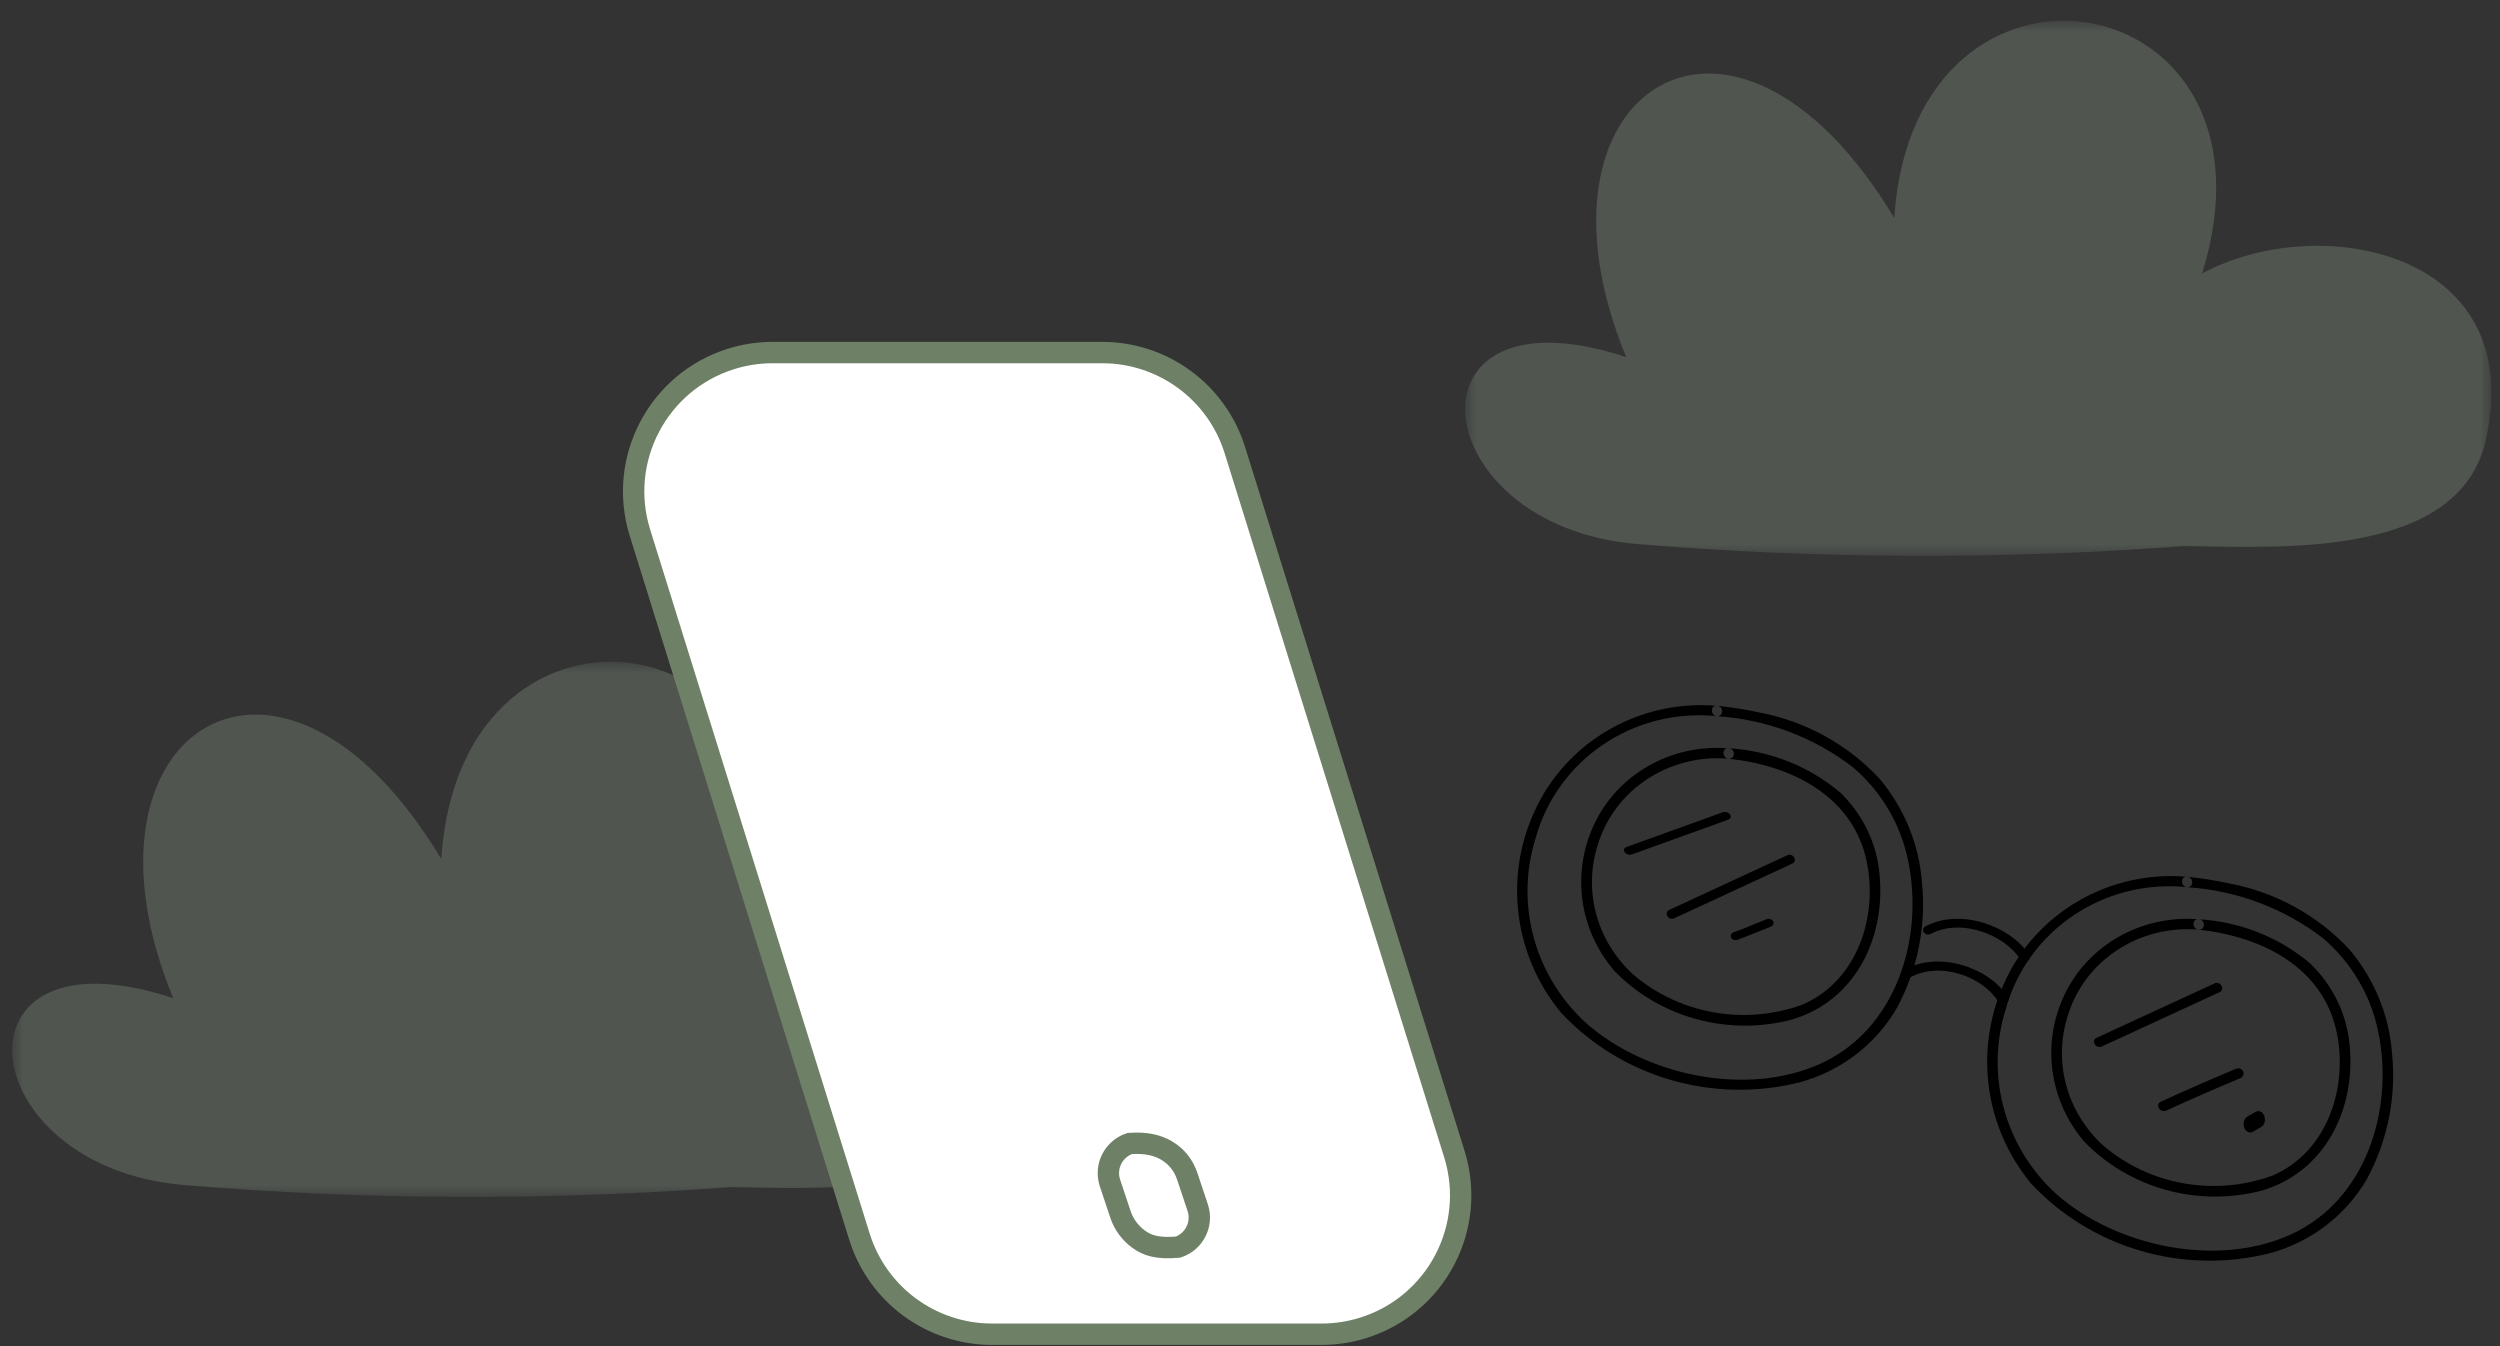 <?xml version="1.0" encoding="UTF-8"?> <svg xmlns="http://www.w3.org/2000/svg" xmlns:xlink="http://www.w3.org/1999/xlink" width="117px" height="63px" viewBox="0 0 117 63"><rect x="0" y="0" width="117" height="63" fill="#333333" stroke="none"/> <title>Group 7</title> <defs> <rect id="path-1" x="0" y="0" width="48.029" height="25.043"></rect> <rect id="path-3" x="0" y="0" width="48.029" height="25.043"></rect> </defs> <g id="Page-1" stroke="none" stroke-width="1" fill="none" fill-rule="evenodd"> <g id="Desktop-HD" transform="translate(-629, -1075)"> <g id="Group-7" transform="translate(629.572, 1075.97)"> <g id="Group-6" transform="translate(70.428, 32.03)" fill="#000000"> <path d="M9.351,0.032 C5.715,-0.278 2.28,1.717 0.803,4.997 C-0.615,8.112 -0.129,11.746 2.059,14.396 C4.885,17.416 9.171,18.668 13.217,17.654 C15.144,17.134 16.782,15.884 17.771,14.178 C18.74,12.384 19.15,10.349 18.951,8.328 C18.821,6.53 18.121,4.817 16.95,3.431 C15.467,1.837 13.501,0.755 11.343,0.345 C10.687,0.203 10.022,0.097 9.354,0.028 C9.035,-0.006 9.037,0.485 9.354,0.518 C11.668,0.668 13.883,1.499 15.711,2.902 C17.043,4.037 17.953,5.575 18.298,7.273 C19.057,10.875 17.76,15.185 14.167,16.795 C10.716,18.341 6.006,17.331 3.234,14.883 C0.818,12.684 -0.102,9.318 0.867,6.225 C1.887,2.533 5.483,0.115 9.354,0.518 C9.676,0.54 9.676,0.05 9.354,0.028" id="Path_50149"></path> <path d="M9.897,2.022 C7.208,1.8 4.67,3.249 3.584,5.628 C2.545,7.88 2.911,10.504 4.531,12.413 C6.62,14.592 9.785,15.487 12.766,14.742 C15.811,13.896 17.221,10.922 16.972,8.035 C16.871,6.556 16.22,5.161 15.139,4.106 C13.684,2.865 11.839,2.131 9.899,2.019 C9.575,1.985 9.578,2.474 9.899,2.508 C12.872,2.824 15.708,4.269 16.355,7.284 C16.902,9.832 15.963,12.881 13.362,14.013 C10.655,15.002 7.601,14.461 5.437,12.609 C3.72,11.044 3.08,8.675 3.787,6.503 C4.577,3.941 7.134,2.269 9.9,2.508 C10.228,2.528 10.228,2.04 9.9,2.019" id="Path_50150"></path> <path d="M31.356,8.032 C27.718,7.719 24.281,9.714 22.803,12.996 C21.385,16.111 21.87,19.744 24.058,22.394 C26.885,25.416 31.172,26.668 35.219,25.654 C37.145,25.134 38.783,23.884 39.772,22.178 C40.74,20.384 41.15,18.35 40.951,16.329 C40.821,14.531 40.122,12.819 38.95,11.433 C37.467,9.839 35.502,8.757 33.344,8.348 C32.688,8.205 32.024,8.099 31.355,8.031 C31.037,7.997 31.039,8.487 31.355,8.52 C33.669,8.671 35.884,9.501 37.711,10.904 C39.043,12.038 39.953,13.576 40.298,15.274 C41.057,18.876 39.761,23.185 36.167,24.794 C32.717,26.34 28.008,25.33 25.237,22.883 C22.821,20.683 21.901,17.318 22.87,14.225 C23.89,10.534 27.485,8.117 31.355,8.52 C31.678,8.541 31.678,8.051 31.355,8.03" id="Path_50151"></path> <path d="M31.899,10.022 C29.209,9.8 26.67,11.249 25.585,13.628 C24.545,15.881 24.911,18.505 26.532,20.414 C28.621,22.592 31.785,23.486 34.765,22.742 C37.811,21.896 39.221,18.921 38.972,16.034 C38.87,14.555 38.218,13.162 37.136,12.107 C35.681,10.867 33.836,10.132 31.896,10.021 C31.571,9.986 31.574,10.475 31.896,10.509 C34.869,10.825 37.705,12.271 38.352,15.287 C38.899,17.835 37.96,20.884 35.359,22.016 C32.651,23.005 29.596,22.464 27.432,20.612 C25.715,19.047 25.075,16.677 25.782,14.505 C26.571,11.942 29.129,10.27 31.896,10.508 C32.224,10.529 32.224,10.041 31.896,10.02" id="Path_50152"></path> <path d="M19.358,10.707 C20.779,9.953 22.803,10.735 23.553,11.899 C23.702,12.13 24.118,11.924 23.968,11.692 C23.092,10.335 20.753,9.482 19.113,10.353 C18.851,10.492 19.092,10.848 19.356,10.707" id="Path_50153"></path> <path d="M18.375,12.753 C19.799,11.96 21.807,12.709 22.528,13.892 C22.677,14.137 23.118,13.922 22.97,13.677 C22.128,12.298 19.762,11.471 18.116,12.385 C17.844,12.537 18.1,12.906 18.375,12.753" id="Path_50154"></path> <path d="M5.392,6.98 L9.867,5.365 C10.167,5.257 9.906,4.913 9.608,5.02 L5.132,6.635 C4.834,6.743 5.093,7.087 5.392,6.98" id="Path_50155"></path> <path d="M7.349,9.977 C9.196,9.129 11.034,8.263 12.882,7.415 C13.149,7.292 12.917,6.901 12.651,7.023 C10.804,7.871 8.965,8.737 7.118,9.585 C6.851,9.708 7.083,10.099 7.35,9.977" id="Path_50156"></path> <path d="M10.285,10.993 C10.828,10.797 11.355,10.572 11.889,10.36 C11.996,10.305 12.032,10.187 11.97,10.095 C11.905,10.004 11.768,9.973 11.66,10.025 C11.161,10.224 10.671,10.437 10.165,10.62 C10.047,10.651 9.978,10.755 10.006,10.858 C10.041,10.961 10.165,11.021 10.285,10.993" id="Path_50157"></path> <path d="M27.361,15.976 L32.877,13.432 C33.154,13.304 32.913,12.897 32.638,13.024 L27.122,15.568 C26.846,15.696 27.086,16.103 27.361,15.976" id="Path_50158"></path> <path d="M30.387,18.973 C31.541,18.444 32.703,17.935 33.874,17.447 C33.995,17.379 34.036,17.233 33.966,17.118 C33.893,17.005 33.739,16.967 33.617,17.031 C32.445,17.52 31.283,18.029 30.13,18.557 C29.835,18.693 30.094,19.108 30.387,18.973" id="Path_50159"></path> <path d="M34.47,19.947 L34.846,19.729 C34.881,19.705 34.911,19.67 34.934,19.628 C34.961,19.59 34.98,19.544 34.989,19.495 C35.002,19.444 35.003,19.391 34.994,19.339 C34.992,19.287 34.98,19.237 34.957,19.194 C34.916,19.106 34.849,19.041 34.771,19.014 L34.687,19 C34.631,19 34.577,19.018 34.529,19.053 L34.154,19.271 C34.119,19.295 34.088,19.33 34.066,19.372 C34.012,19.452 33.99,19.558 34.005,19.661 C34.006,19.713 34.019,19.763 34.042,19.806 C34.083,19.894 34.15,19.959 34.228,19.986 L34.311,20 C34.367,20 34.421,19.982 34.469,19.947" id="Path_50160"></path> </g> <g id="Group_8125" opacity="0.3" transform="translate(68, -0)"> <g id="Mask-group"> <mask id="mask-2" fill="white"> <use xlink:href="#path-1"></use> </mask> <g id="Rectangle_2389"></g> <g id="Group_8123" mask="url(#mask-2)" fill="#93A493"> <g transform="translate(-0.002, 0.001)" id="Path_50273"> <path d="M33.602,24.585 C25.099,25.227 16.559,25.195 8.061,24.491 C-2.007,23.65 -3.158,12.204 7.537,15.744 C2.371,3.223 12.563,-3.328 20.081,9.234 C20.991,-4.866 38.752,-1.878 34.488,11.829 C39.915,8.896 49.63,10.74 47.803,19.447 C46.703,25.142 38.303,24.664 33.603,24.585"></path> </g> </g> </g> </g> <g id="Group_8125-Copy" opacity="0.3" transform="translate(-0, 30)"> <g id="Mask-group"> <mask id="mask-4" fill="white"> <use xlink:href="#path-3"></use> </mask> <g id="Rectangle_2389"></g> <g id="Group_8123" mask="url(#mask-4)" fill="#93A493"> <g transform="translate(-0.002, 0.001)" id="Path_50273"> <path d="M33.602,24.585 C25.099,25.227 16.559,25.195 8.061,24.491 C-2.007,23.65 -3.158,12.204 7.537,15.744 C2.371,3.223 12.563,-3.328 20.081,9.234 C20.991,-4.866 38.752,-1.878 34.488,11.829 C39.915,8.896 49.63,10.74 47.803,19.447 C46.703,25.142 38.303,24.664 33.603,24.585"></path> </g> </g> </g> </g> <g id="Group-5" transform="translate(27.428, 16.03)" fill="#FFFFFF" stroke="#6E8066"> <path d="M23.586,-0.5 C25.008,-0.5 26.348,-0.038 27.438,0.764 C28.528,1.566 29.368,2.707 29.791,4.065 L29.791,4.065 L40.063,37.006 C40.598,38.72 40.387,40.488 39.614,41.961 C38.841,43.434 37.506,44.612 35.793,45.146 C35.166,45.342 34.514,45.441 33.858,45.441 L33.858,45.441 L18.428,45.441 C17.006,45.441 15.666,44.979 14.576,44.177 C13.486,43.375 12.646,42.234 12.222,40.876 L12.222,40.876 L1.951,7.935 C1.416,6.221 1.627,4.454 2.4,2.98 C3.173,1.507 4.507,0.329 6.221,-0.205 C6.847,-0.401 7.5,-0.5 8.156,-0.5 L8.156,-0.5 Z" id="Rectangle"></path> <path d="M24.871,36.516 C25.651,36.462 26.181,36.6 26.594,36.843 C27.066,37.122 27.393,37.542 27.562,38.047 L27.562,38.047 L28.053,39.518 C28.18,39.901 28.141,40.299 27.974,40.633 C27.806,40.968 27.512,41.238 27.129,41.366 C26.131,41.452 25.673,41.272 25.293,40.998 C24.903,40.716 24.598,40.314 24.438,39.835 L24.438,39.835 L23.947,38.364 C23.82,37.981 23.859,37.583 24.026,37.249 C24.194,36.914 24.488,36.644 24.871,36.516 Z" id="Rectangle-Copy-2"></path> </g> </g> </g> </g> </svg> 